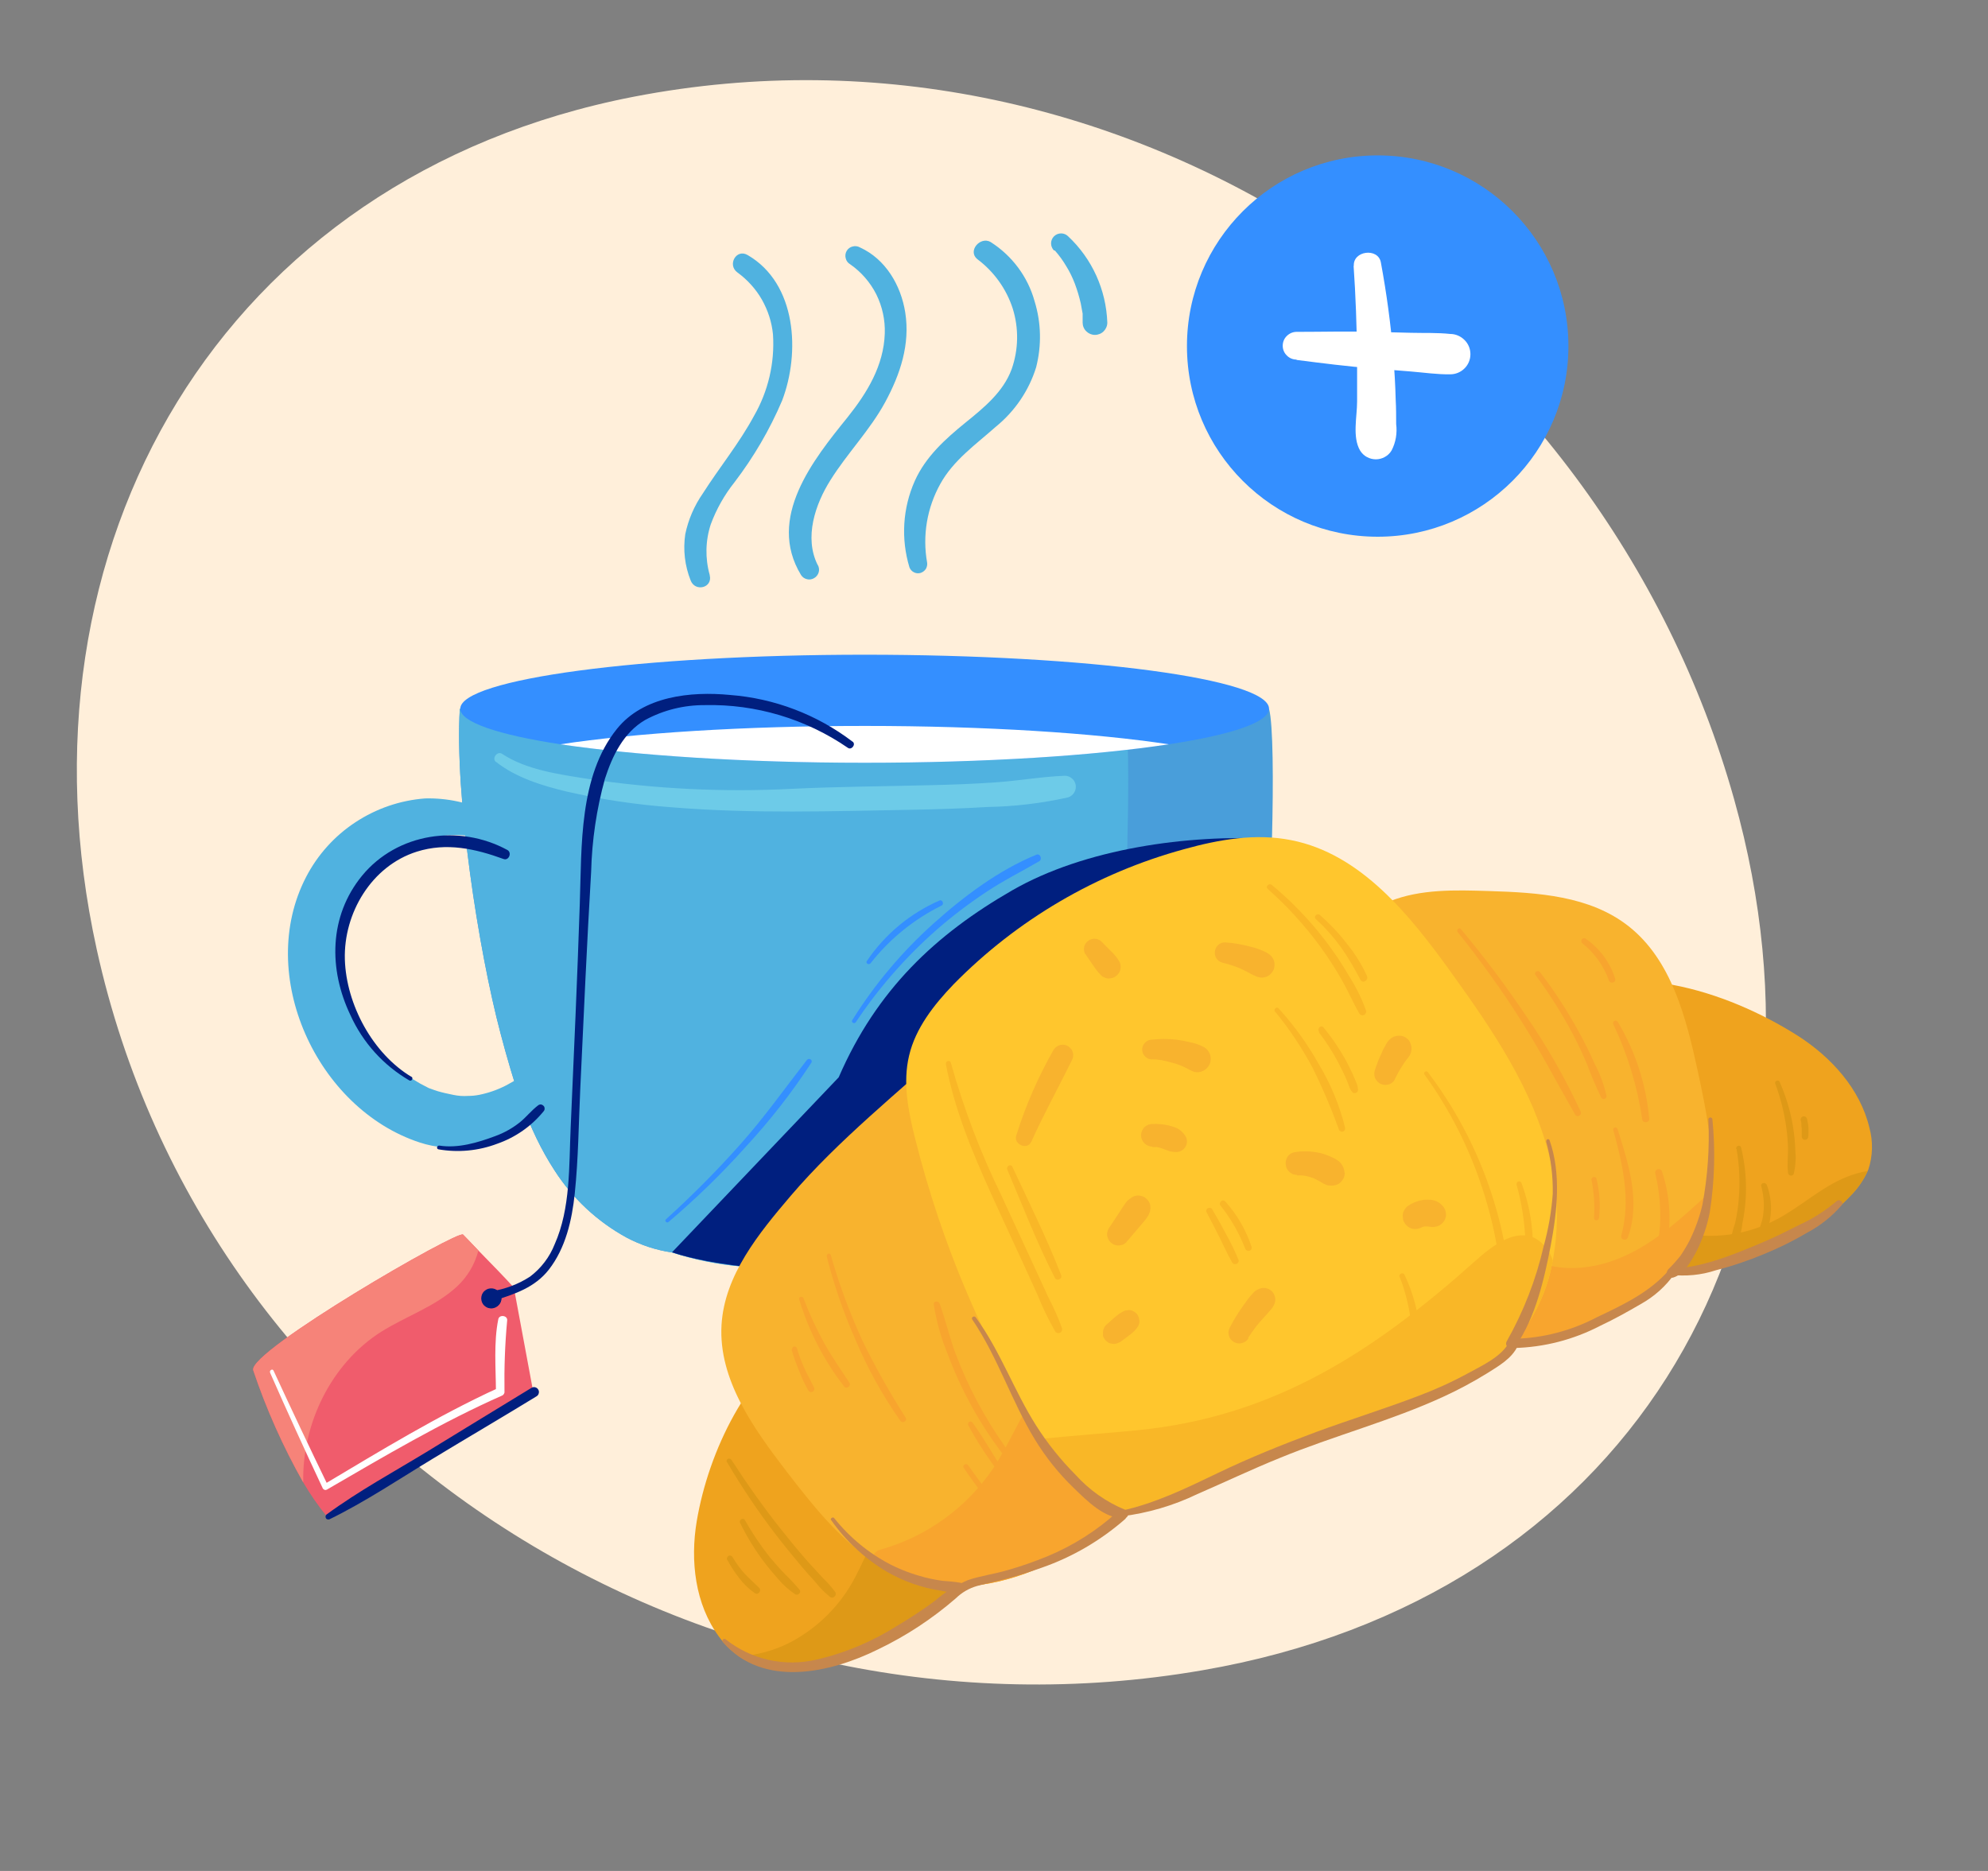 <svg width="17" height="16" viewBox="0 0 17 16" fill="none" xmlns="http://www.w3.org/2000/svg">
<rect x="0" y="0" width="17" height="16" fill="#808080" stroke="none"/>
<g clip-path="url(#clip0_10269_167476)">
<path d="M14.912 7.157C14.887 7.05 14.859 6.943 14.829 6.835C13.694 2.792 9.62 0.014 5.42 0.827C1.89 1.512 0.069 4.672 0.827 8.118C1.762 12.368 6.037 15.017 10.281 14.284C13.886 13.664 15.722 10.604 14.912 7.157Z" fill="#FFEFDA"/>
<path d="M10.877 7.174C10.877 7.259 10.873 7.344 10.868 7.428C10.854 7.814 10.828 8.155 10.799 8.258C10.799 8.258 10.613 8.539 10.312 8.913C9.741 9.626 8.754 10.68 7.846 10.799C7.345 10.87 6.837 10.881 6.334 10.83C6.134 10.812 5.937 10.772 5.747 10.711C5.611 10.691 5.48 10.648 5.359 10.584C5.108 10.447 4.896 10.249 4.742 10.009C4.512 9.657 4.389 9.248 4.281 8.84C4.091 8.125 3.887 6.8 3.932 6.062H10.852C10.887 6.189 10.89 6.684 10.877 7.174Z" fill="#499EDA"/>
<path d="M9.641 7.174C9.641 7.259 9.636 7.344 9.632 7.428C9.617 7.814 9.592 8.155 9.562 8.258C9.562 8.258 9.377 8.539 9.075 8.913C8.505 9.626 7.518 10.68 6.61 10.799C6.514 10.811 6.42 10.822 6.334 10.83C6.134 10.812 5.937 10.772 5.747 10.711C5.611 10.691 5.48 10.648 5.359 10.584C5.108 10.447 4.896 10.249 4.742 10.009C4.512 9.657 4.389 9.248 4.281 8.84C4.091 8.125 3.887 6.8 3.932 6.062H9.616C9.65 6.189 9.654 6.684 9.641 7.174Z" fill="#50B2E0"/>
<path d="M10.978 7.181L10.868 7.426L10.463 8.335C10.439 8.533 10.388 8.727 10.312 8.911C9.741 9.624 8.754 10.678 7.846 10.797C6.46 10.979 5.747 10.709 5.747 10.709L7.172 9.213C7.498 8.461 8.003 7.99 8.654 7.615C9.277 7.256 10.162 7.134 10.877 7.174L10.978 7.181Z" fill="#001F7F"/>
<path d="M8.595 13.337C8.555 13.357 8.516 13.377 8.476 13.401C8.152 13.584 7.875 13.853 7.544 14.028C7.289 14.162 7.008 14.239 6.72 14.253C6.624 14.261 6.527 14.251 6.434 14.223C6.394 14.209 6.356 14.189 6.322 14.165C6.255 14.119 6.196 14.062 6.148 13.996C5.944 13.719 5.901 13.349 5.958 13.009C6.06 12.405 6.392 11.722 6.92 11.382L8.595 13.337Z" fill="#EFA31E"/>
<path d="M15.977 10.001L15.971 10.014C15.935 10.094 15.884 10.167 15.821 10.229C15.631 10.428 15.397 10.581 15.139 10.676C14.857 10.784 14.566 10.865 14.269 10.919C14.21 10.928 14.15 10.934 14.09 10.937C13.789 10.95 13.466 10.645 13.312 10.411C13.154 10.169 13.08 9.881 13.101 9.593L13.201 8.561C13.87 8.186 14.76 8.47 15.368 8.854C15.657 9.037 15.908 9.313 15.986 9.645C16.018 9.762 16.015 9.886 15.977 10.001Z" fill="#EFA31E"/>
<path d="M8.477 13.4C8.152 13.584 7.875 13.852 7.544 14.028C7.289 14.162 7.008 14.239 6.72 14.252C6.624 14.261 6.527 14.251 6.435 14.222C6.395 14.208 6.357 14.189 6.322 14.165C6.471 14.155 6.617 14.116 6.75 14.049C6.992 13.924 7.19 13.726 7.315 13.484C7.419 13.288 7.49 13.055 7.68 12.94C7.774 12.89 7.881 12.87 7.987 12.884C8.093 12.898 8.192 12.944 8.271 13.016C8.38 13.118 8.452 13.253 8.477 13.4Z" fill="#DE9917"/>
<path d="M15.971 10.014C15.935 10.094 15.884 10.167 15.821 10.229C15.631 10.428 15.397 10.581 15.139 10.676C14.857 10.784 14.566 10.865 14.269 10.919L14.448 10.556C14.703 10.593 14.963 10.549 15.191 10.429C15.399 10.32 15.572 10.153 15.793 10.064C15.85 10.041 15.91 10.024 15.971 10.014Z" fill="#DE9917"/>
<path d="M9.961 12.634L9.954 12.64C9.649 12.91 9.34 13.182 8.977 13.365C8.613 13.548 8.176 13.633 7.785 13.506C7.67 13.468 7.561 13.414 7.461 13.347C7.172 13.156 6.943 12.865 6.728 12.586C6.443 12.214 6.143 11.798 6.17 11.331C6.195 10.905 6.487 10.549 6.762 10.226C7.171 9.747 7.685 9.339 8.149 8.915L9.802 12.306L9.937 12.584L9.961 12.634Z" fill="#F8B32E"/>
<path d="M14.613 10.296C14.599 10.379 14.575 10.459 14.544 10.537C14.395 10.904 14.059 11.163 13.692 11.308C13.326 11.452 12.924 11.498 12.529 11.539L12.448 11.061L11.883 7.708C12.147 7.602 12.444 7.611 12.732 7.62C13.148 7.633 13.595 7.659 13.928 7.922C14.295 8.212 14.419 8.705 14.518 9.159C14.599 9.534 14.68 9.932 14.613 10.296Z" fill="#F8B32E"/>
<path d="M9.954 12.64C9.649 12.91 9.34 13.182 8.977 13.365C8.613 13.548 8.176 13.633 7.785 13.506C7.67 13.468 7.561 13.414 7.461 13.347C7.459 13.325 7.465 13.304 7.477 13.286C7.49 13.269 7.508 13.257 7.529 13.252C7.922 13.142 8.263 12.896 8.492 12.559C8.626 12.357 8.716 12.129 8.852 11.928C8.87 11.888 8.896 11.853 8.93 11.825C8.964 11.797 9.004 11.778 9.046 11.768C9.089 11.758 9.133 11.759 9.176 11.769C9.218 11.78 9.257 11.8 9.29 11.829C9.497 11.944 9.673 12.107 9.802 12.306C9.859 12.392 9.904 12.486 9.937 12.584C9.943 12.603 9.949 12.619 9.954 12.64Z" fill="#F8A52E"/>
<path d="M14.613 10.296C14.598 10.379 14.575 10.459 14.543 10.537C14.395 10.904 14.059 11.163 13.692 11.308C13.326 11.452 12.924 11.498 12.529 11.539L12.448 11.061L13.146 10.79C13.399 10.891 13.691 10.842 13.935 10.721C14.179 10.601 14.382 10.415 14.583 10.231C14.594 10.252 14.604 10.274 14.613 10.296Z" fill="#F8A52E"/>
<path d="M4.582 7.294C4.498 7.126 4.353 7.027 4.187 6.949C4.016 6.865 3.826 6.823 3.635 6.828C3.423 6.844 3.218 6.914 3.039 7.032C2.861 7.149 2.716 7.31 2.618 7.499C2.183 8.335 2.708 9.483 3.591 9.771C4.136 9.949 4.627 9.535 4.963 9.156C5.049 9.059 4.933 8.875 4.814 8.966C4.66 9.085 4.497 9.191 4.326 9.283C4.254 9.32 4.177 9.347 4.097 9.363C4.066 9.369 4.035 9.372 4.003 9.372C3.96 9.375 3.918 9.372 3.876 9.363C3.831 9.354 3.785 9.344 3.741 9.331C3.721 9.324 3.701 9.318 3.681 9.31C3.638 9.294 3.727 9.334 3.655 9.299C3.573 9.259 3.496 9.21 3.424 9.153C3.292 9.044 3.181 8.912 3.096 8.764C3.009 8.618 2.953 8.456 2.93 8.288C2.935 8.325 2.93 8.273 2.93 8.264C2.93 8.244 2.929 8.223 2.926 8.201C2.926 8.16 2.926 8.12 2.926 8.078C2.931 7.997 2.947 7.918 2.974 7.841C2.979 7.824 2.986 7.806 2.993 7.788C3.008 7.749 2.969 7.835 3 7.771C3.018 7.734 3.037 7.697 3.056 7.661C3.076 7.625 3.099 7.589 3.12 7.555C3.128 7.543 3.137 7.531 3.146 7.519C3.126 7.545 3.178 7.483 3.183 7.477C3.282 7.36 3.407 7.267 3.548 7.208C3.695 7.149 3.854 7.128 4.011 7.148C4.171 7.167 4.352 7.227 4.439 7.375C4.451 7.392 4.468 7.403 4.488 7.408C4.509 7.412 4.529 7.409 4.547 7.399C4.565 7.389 4.579 7.372 4.585 7.353C4.591 7.333 4.59 7.312 4.582 7.294Z" fill="#50B2E0"/>
<path d="M11.781 4.59C12.681 4.59 13.412 3.86 13.412 2.96C13.412 2.059 12.681 1.329 11.781 1.329C10.88 1.329 10.15 2.059 10.15 2.96C10.15 3.86 10.88 4.59 11.781 4.59Z" fill="#348FFF"/>
<path d="M4.553 11.866C4.017 12.332 3.4 12.594 2.799 12.973C2.722 12.88 2.654 12.781 2.593 12.677C2.42 12.371 2.277 12.05 2.165 11.717C2.125 11.554 3.925 10.512 3.96 10.558C3.967 10.566 4.023 10.621 4.091 10.694C4.196 10.801 4.334 10.943 4.394 11.011C4.447 11.296 4.5 11.581 4.553 11.866Z" fill="#F05C6C"/>
<path d="M4.091 10.694C4.061 10.811 3.998 10.918 3.909 11.001C3.724 11.173 3.473 11.255 3.258 11.39C2.831 11.662 2.583 12.175 2.593 12.677C2.42 12.371 2.277 12.05 2.165 11.717C2.125 11.554 3.925 10.512 3.96 10.558C3.967 10.566 4.022 10.622 4.091 10.694Z" fill="#F68379"/>
<path d="M11.087 3.078C11.306 3.106 11.525 3.134 11.744 3.151L12.066 3.177C12.177 3.186 12.291 3.203 12.402 3.201C12.447 3.201 12.491 3.183 12.523 3.151C12.556 3.119 12.574 3.075 12.574 3.029C12.574 2.983 12.556 2.939 12.523 2.907C12.491 2.875 12.447 2.856 12.402 2.856C12.291 2.844 12.177 2.849 12.066 2.846L11.744 2.838C11.525 2.832 11.307 2.838 11.087 2.838C11.056 2.838 11.026 2.851 11.004 2.873C10.981 2.895 10.969 2.925 10.969 2.957C10.969 2.988 10.981 3.018 11.004 3.04C11.026 3.063 11.056 3.075 11.087 3.075V3.078Z" fill="white"/>
<path d="M11.575 2.272C11.593 2.531 11.602 2.791 11.605 3.05C11.605 3.177 11.605 3.304 11.605 3.434C11.605 3.564 11.563 3.736 11.63 3.852C11.645 3.876 11.664 3.895 11.688 3.908C11.712 3.921 11.738 3.928 11.765 3.928C11.792 3.928 11.819 3.921 11.842 3.908C11.866 3.895 11.886 3.876 11.9 3.852C11.936 3.783 11.949 3.704 11.939 3.626C11.939 3.557 11.939 3.489 11.935 3.419C11.932 3.293 11.924 3.166 11.915 3.039C11.893 2.772 11.857 2.507 11.808 2.243C11.784 2.117 11.568 2.143 11.577 2.275L11.575 2.272Z" fill="white"/>
<path d="M13.278 10.78C13.225 11.082 13.079 11.358 12.86 11.572C12.515 11.896 12.027 12.009 11.592 12.161C11.087 12.339 10.591 12.543 10.108 12.774H10.104C10.02 12.816 9.934 12.853 9.846 12.884C9.809 12.898 9.77 12.909 9.731 12.916C9.487 12.965 9.351 12.865 9.189 12.702C9.085 12.599 9.009 12.444 8.932 12.322C8.927 12.315 8.924 12.309 8.92 12.303C8.423 11.511 8.053 10.645 7.826 9.738C7.767 9.505 7.718 9.261 7.774 9.027C7.829 8.793 7.986 8.593 8.154 8.418C8.697 7.865 9.378 7.466 10.126 7.262C10.424 7.179 10.739 7.124 11.042 7.185C11.638 7.302 12.056 7.825 12.412 8.32C12.767 8.814 13.109 9.316 13.252 9.899C13.325 10.187 13.333 10.488 13.278 10.78Z" fill="#FFC62D"/>
<path d="M8.818 9.766C8.924 9.53 9.049 9.305 9.163 9.073C9.169 9.063 9.174 9.051 9.176 9.039C9.178 9.027 9.178 9.015 9.175 9.003C9.172 8.991 9.167 8.98 9.159 8.97C9.152 8.961 9.143 8.953 9.133 8.946C9.122 8.94 9.11 8.936 9.098 8.935C9.086 8.933 9.074 8.934 9.062 8.938C9.05 8.941 9.04 8.947 9.03 8.954C9.021 8.962 9.013 8.972 9.007 8.982C8.876 9.213 8.769 9.458 8.69 9.712C8.666 9.786 8.785 9.838 8.817 9.766H8.818Z" fill="#F8B32E"/>
<path d="M9.854 9.059C9.871 9.059 9.888 9.059 9.904 9.063H9.919C9.908 9.063 9.905 9.063 9.912 9.063L9.937 9.067C9.968 9.073 10 9.081 10.03 9.09C10.045 9.094 10.06 9.098 10.075 9.104L10.101 9.114L10.108 9.117C10.119 9.121 10.117 9.117 10.102 9.114C10.106 9.114 10.118 9.121 10.121 9.123C10.125 9.124 10.139 9.131 10.147 9.135C10.167 9.147 10.188 9.157 10.21 9.166C10.237 9.173 10.265 9.17 10.29 9.157C10.314 9.145 10.334 9.124 10.345 9.099C10.355 9.074 10.356 9.045 10.348 9.019C10.339 8.993 10.322 8.971 10.298 8.956C10.26 8.936 10.219 8.921 10.177 8.913C10.137 8.903 10.098 8.896 10.058 8.891C9.989 8.883 9.92 8.883 9.851 8.891C9.829 8.891 9.808 8.9 9.792 8.916C9.776 8.932 9.767 8.953 9.767 8.976C9.767 8.998 9.776 9.019 9.792 9.035C9.808 9.051 9.829 9.06 9.851 9.06L9.854 9.059Z" fill="#F8B32E"/>
<path d="M10.451 8.232C10.506 8.245 10.56 8.263 10.612 8.284L10.588 8.274C10.613 8.285 10.637 8.297 10.661 8.309L10.696 8.328C10.715 8.338 10.735 8.347 10.755 8.355L10.728 8.343C10.742 8.351 10.758 8.356 10.774 8.359C10.794 8.362 10.814 8.359 10.832 8.352C10.847 8.345 10.861 8.336 10.871 8.323C10.883 8.311 10.891 8.296 10.895 8.281C10.9 8.262 10.9 8.241 10.896 8.222C10.89 8.203 10.881 8.186 10.867 8.172C10.854 8.161 10.841 8.152 10.827 8.144C10.788 8.125 10.747 8.109 10.705 8.099C10.63 8.078 10.552 8.064 10.474 8.059C10.453 8.059 10.433 8.067 10.417 8.081C10.402 8.095 10.391 8.115 10.389 8.136C10.386 8.157 10.39 8.178 10.402 8.196C10.413 8.213 10.431 8.226 10.451 8.232H10.451Z" fill="#F8B32E"/>
<path d="M9.632 10.622L9.726 10.512L9.772 10.458C9.785 10.443 9.797 10.428 9.809 10.411C9.82 10.395 9.829 10.376 9.835 10.357L9.838 10.329L9.835 10.3C9.829 10.281 9.817 10.263 9.802 10.25C9.786 10.236 9.767 10.228 9.747 10.225C9.724 10.221 9.701 10.226 9.681 10.238L9.667 10.248C9.658 10.254 9.65 10.261 9.641 10.268C9.634 10.276 9.627 10.285 9.621 10.294L9.601 10.323L9.56 10.386L9.48 10.507C9.474 10.518 9.47 10.53 9.468 10.543C9.466 10.555 9.467 10.568 9.471 10.581C9.477 10.601 9.489 10.618 9.505 10.631C9.523 10.645 9.546 10.653 9.57 10.651C9.593 10.65 9.615 10.64 9.632 10.624V10.622Z" fill="#F8B32E"/>
<path d="M11.092 10.052C11.116 10.051 11.139 10.052 11.163 10.055L11.136 10.051C11.177 10.057 11.216 10.068 11.254 10.084L11.227 10.073C11.249 10.083 11.27 10.094 11.291 10.106C11.307 10.117 11.325 10.126 11.344 10.134C11.37 10.141 11.397 10.141 11.423 10.134C11.445 10.128 11.464 10.115 11.476 10.097C11.491 10.079 11.499 10.057 11.499 10.034C11.497 10.015 11.493 9.998 11.486 9.981C11.477 9.96 11.463 9.942 11.445 9.928C11.429 9.916 11.412 9.906 11.395 9.899C11.36 9.882 11.325 9.869 11.288 9.86C11.215 9.844 11.139 9.841 11.066 9.854C11.053 9.857 11.041 9.862 11.031 9.87C11.021 9.878 11.012 9.887 11.006 9.899C10.996 9.918 10.992 9.94 10.995 9.962C10.998 9.986 11.009 10.008 11.027 10.023C11.045 10.039 11.068 10.048 11.092 10.048V10.052Z" fill="#F8B32E"/>
<path d="M11.928 9.228C11.959 9.164 11.996 9.103 12.039 9.046L12.022 9.069C12.034 9.056 12.044 9.042 12.054 9.027C12.064 9.009 12.07 8.989 12.07 8.968C12.07 8.947 12.065 8.927 12.055 8.908C12.046 8.893 12.033 8.88 12.018 8.871C12.002 8.862 11.984 8.857 11.965 8.857C11.955 8.857 11.944 8.858 11.934 8.861C11.924 8.863 11.914 8.867 11.905 8.873C11.886 8.885 11.87 8.901 11.859 8.92C11.853 8.929 11.848 8.939 11.843 8.948C11.831 8.968 11.821 8.989 11.812 9.012C11.789 9.059 11.771 9.108 11.755 9.158C11.751 9.174 11.751 9.191 11.755 9.207C11.759 9.224 11.768 9.238 11.78 9.25C11.792 9.262 11.806 9.271 11.823 9.275C11.839 9.279 11.856 9.279 11.872 9.275C11.884 9.272 11.895 9.266 11.905 9.259C11.914 9.251 11.922 9.242 11.928 9.231V9.228Z" fill="#F8B32E"/>
<path d="M9.854 9.809C9.868 9.809 9.881 9.809 9.894 9.809L9.868 9.805C9.904 9.81 9.939 9.82 9.973 9.835L9.948 9.824C9.966 9.832 9.985 9.84 10.004 9.846C10.023 9.85 10.041 9.852 10.06 9.852C10.076 9.852 10.092 9.847 10.105 9.839C10.119 9.831 10.13 9.82 10.138 9.806C10.146 9.793 10.15 9.777 10.15 9.761C10.15 9.746 10.146 9.73 10.138 9.717C10.121 9.688 10.096 9.665 10.067 9.649C10.043 9.638 10.017 9.63 9.991 9.624C9.946 9.614 9.9 9.61 9.854 9.612C9.829 9.612 9.804 9.622 9.786 9.64C9.777 9.649 9.77 9.66 9.765 9.672C9.76 9.684 9.757 9.696 9.757 9.709C9.758 9.735 9.768 9.759 9.786 9.777C9.804 9.795 9.829 9.805 9.854 9.806V9.809Z" fill="#F8B32E"/>
<path d="M10.673 11.441C10.696 11.405 10.721 11.371 10.746 11.338L10.731 11.357C10.765 11.313 10.803 11.272 10.841 11.23C10.879 11.189 10.919 11.145 10.901 11.085C10.895 11.064 10.883 11.046 10.865 11.033C10.848 11.021 10.827 11.014 10.806 11.014C10.789 11.015 10.772 11.019 10.757 11.027C10.741 11.034 10.727 11.044 10.716 11.057C10.693 11.082 10.671 11.109 10.652 11.137C10.635 11.159 10.62 11.182 10.604 11.205C10.572 11.252 10.544 11.3 10.518 11.35C10.512 11.36 10.508 11.372 10.506 11.384C10.504 11.396 10.505 11.408 10.508 11.42C10.511 11.432 10.516 11.443 10.523 11.452C10.531 11.462 10.54 11.47 10.55 11.476C10.572 11.489 10.597 11.492 10.62 11.486C10.644 11.48 10.665 11.464 10.677 11.444L10.673 11.441Z" fill="#F8B32E"/>
<path d="M9.578 11.478L9.642 11.43C9.659 11.418 9.675 11.405 9.691 11.391L9.705 11.377C9.715 11.367 9.724 11.355 9.732 11.343L9.741 11.321C9.745 11.309 9.745 11.296 9.741 11.284C9.741 11.275 9.739 11.267 9.735 11.26C9.731 11.248 9.725 11.238 9.715 11.23C9.703 11.219 9.689 11.211 9.674 11.206C9.662 11.203 9.649 11.203 9.637 11.206C9.624 11.206 9.612 11.21 9.602 11.217C9.59 11.223 9.579 11.23 9.568 11.237C9.551 11.25 9.535 11.263 9.519 11.277L9.459 11.331C9.45 11.339 9.443 11.35 9.439 11.361C9.434 11.372 9.431 11.385 9.432 11.398V11.423C9.435 11.435 9.441 11.446 9.449 11.456C9.453 11.463 9.459 11.468 9.466 11.472C9.475 11.481 9.486 11.487 9.498 11.489L9.523 11.493C9.54 11.493 9.557 11.488 9.571 11.48L9.578 11.478Z" fill="#F8B32E"/>
<path d="M9.283 8.161L9.339 8.243L9.366 8.282C9.38 8.302 9.396 8.321 9.413 8.338C9.422 8.348 9.433 8.355 9.445 8.359C9.457 8.366 9.47 8.368 9.484 8.368L9.51 8.364C9.522 8.361 9.534 8.355 9.544 8.347C9.561 8.334 9.574 8.315 9.58 8.295C9.583 8.282 9.584 8.268 9.582 8.255C9.581 8.242 9.576 8.229 9.569 8.218C9.557 8.197 9.542 8.178 9.526 8.16L9.491 8.125L9.421 8.054C9.413 8.046 9.403 8.039 9.392 8.035C9.381 8.03 9.369 8.028 9.358 8.028C9.338 8.028 9.319 8.035 9.304 8.047C9.288 8.059 9.277 8.075 9.272 8.093C9.266 8.116 9.269 8.14 9.281 8.161H9.283Z" fill="#F8B32E"/>
<path d="M12.16 10.495L12.178 10.486L12.152 10.498C12.166 10.492 12.181 10.487 12.197 10.485L12.166 10.489C12.182 10.488 12.197 10.488 12.213 10.489L12.182 10.485L12.232 10.492L12.201 10.488H12.209L12.242 10.493C12.247 10.493 12.253 10.493 12.259 10.493L12.287 10.488C12.305 10.483 12.321 10.474 12.334 10.46C12.348 10.447 12.357 10.431 12.362 10.412C12.367 10.394 12.366 10.375 12.361 10.357C12.356 10.339 12.347 10.322 12.333 10.309C12.319 10.294 12.303 10.282 12.284 10.273C12.265 10.265 12.244 10.26 12.224 10.26C12.2 10.258 12.176 10.26 12.153 10.265C12.139 10.267 12.126 10.271 12.113 10.276C12.09 10.283 12.069 10.294 12.049 10.307C12.037 10.314 12.026 10.323 12.018 10.335C12.009 10.346 12.002 10.359 11.998 10.373C11.995 10.387 11.994 10.402 11.997 10.416C11.997 10.43 12.002 10.444 12.01 10.457C12.024 10.481 12.047 10.499 12.073 10.507C12.102 10.514 12.132 10.51 12.158 10.496L12.16 10.495Z" fill="#F8B32E"/>
<path d="M10.852 6.061C10.852 6.177 10.528 6.284 9.994 6.365C9.36 6.462 8.43 6.523 7.392 6.523C6.354 6.523 5.427 6.459 4.793 6.365C4.259 6.284 3.936 6.175 3.936 6.061C3.936 5.808 5.484 5.599 7.395 5.599C9.306 5.599 10.852 5.806 10.852 6.061Z" fill="#348FFF"/>
<path d="M9.994 6.365C9.36 6.462 8.43 6.523 7.392 6.523C6.354 6.523 5.426 6.459 4.792 6.365C5.426 6.269 6.357 6.208 7.395 6.208C8.433 6.208 9.36 6.269 9.994 6.365Z" fill="white"/>
<path d="M4.208 11.182C4.252 11.182 4.288 11.147 4.288 11.103C4.288 11.059 4.252 11.024 4.208 11.024C4.164 11.024 4.129 11.059 4.129 11.103C4.129 11.147 4.164 11.182 4.208 11.182Z" fill="#001F7F"/>
<path d="M4.208 11.189C4.196 11.19 4.185 11.188 4.173 11.185C4.162 11.181 4.152 11.175 4.143 11.167C4.134 11.159 4.127 11.149 4.122 11.138C4.118 11.127 4.115 11.115 4.115 11.104C4.115 11.092 4.118 11.08 4.122 11.069C4.127 11.058 4.134 11.048 4.143 11.04C4.152 11.032 4.162 11.026 4.173 11.022C4.185 11.019 4.196 11.017 4.208 11.018C4.23 11.02 4.25 11.03 4.264 11.046C4.279 11.061 4.287 11.082 4.287 11.104C4.287 11.125 4.279 11.146 4.264 11.161C4.25 11.177 4.23 11.187 4.208 11.189ZM4.208 11.031C4.194 11.031 4.18 11.035 4.167 11.043C4.155 11.051 4.146 11.062 4.14 11.076C4.135 11.089 4.133 11.104 4.136 11.118C4.139 11.132 4.146 11.145 4.156 11.155C4.166 11.166 4.179 11.173 4.194 11.175C4.208 11.178 4.222 11.177 4.236 11.171C4.249 11.165 4.261 11.156 4.269 11.144C4.277 11.132 4.281 11.118 4.281 11.103C4.28 11.085 4.272 11.067 4.258 11.054C4.245 11.041 4.227 11.034 4.208 11.034V11.031Z" fill="#001F7F"/>
<path d="M6.069 4.917C6.029 4.775 6.032 4.624 6.078 4.484C6.126 4.354 6.195 4.232 6.281 4.124C6.445 3.909 6.582 3.675 6.688 3.426C6.844 3.018 6.814 2.425 6.393 2.181C6.296 2.124 6.217 2.266 6.306 2.33C6.391 2.392 6.463 2.471 6.515 2.562C6.567 2.654 6.6 2.755 6.61 2.86C6.626 3.104 6.569 3.346 6.447 3.558C6.32 3.793 6.152 3.997 6.01 4.22C5.937 4.325 5.886 4.443 5.86 4.568C5.84 4.702 5.856 4.839 5.906 4.964C5.944 5.064 6.096 5.028 6.069 4.919L6.069 4.917Z" fill="#50B2E0"/>
<path d="M6.992 4.831C6.875 4.597 6.971 4.312 7.102 4.105C7.246 3.875 7.439 3.679 7.569 3.44C7.699 3.2 7.784 2.944 7.741 2.672C7.704 2.439 7.573 2.216 7.354 2.116C7.335 2.105 7.312 2.102 7.291 2.108C7.269 2.113 7.251 2.127 7.24 2.146C7.229 2.165 7.226 2.188 7.232 2.209C7.237 2.231 7.251 2.249 7.27 2.26C7.365 2.326 7.442 2.415 7.494 2.518C7.545 2.622 7.57 2.736 7.566 2.852C7.557 3.127 7.415 3.359 7.249 3.567C6.953 3.933 6.555 4.429 6.849 4.916C6.86 4.934 6.878 4.948 6.9 4.953C6.921 4.959 6.943 4.955 6.962 4.944C6.981 4.933 6.995 4.915 7.001 4.894C7.007 4.873 7.004 4.85 6.993 4.831H6.992Z" fill="#50B2E0"/>
<path d="M7.928 4.811C7.887 4.58 7.927 4.343 8.041 4.138C8.153 3.935 8.346 3.8 8.516 3.649C8.678 3.517 8.798 3.341 8.86 3.142C8.908 2.956 8.904 2.76 8.847 2.576C8.789 2.366 8.654 2.186 8.47 2.069C8.382 2.02 8.272 2.146 8.357 2.216C8.499 2.322 8.605 2.469 8.66 2.638C8.713 2.807 8.71 2.989 8.651 3.157C8.579 3.353 8.412 3.488 8.255 3.615C8.083 3.755 7.916 3.905 7.823 4.112C7.719 4.345 7.703 4.607 7.777 4.852C7.784 4.87 7.797 4.885 7.815 4.894C7.832 4.903 7.852 4.905 7.871 4.9C7.89 4.894 7.906 4.882 7.917 4.866C7.927 4.849 7.931 4.829 7.928 4.81V4.811Z" fill="#50B2E0"/>
<path d="M9.02 2.142C9.057 2.183 9.089 2.228 9.117 2.275C9.147 2.323 9.171 2.373 9.191 2.425C9.212 2.481 9.229 2.538 9.242 2.595C9.247 2.624 9.253 2.653 9.258 2.682C9.258 2.701 9.258 2.668 9.258 2.687C9.258 2.694 9.258 2.702 9.258 2.709C9.258 2.716 9.258 2.742 9.258 2.759C9.258 2.787 9.269 2.814 9.289 2.833C9.309 2.853 9.335 2.864 9.363 2.864C9.391 2.864 9.418 2.853 9.438 2.833C9.457 2.814 9.469 2.787 9.469 2.759C9.459 2.478 9.339 2.213 9.134 2.021C9.118 2.005 9.097 1.996 9.074 1.996C9.051 1.996 9.029 2.005 9.013 2.021C8.997 2.037 8.988 2.059 8.988 2.081C8.988 2.104 8.997 2.126 9.013 2.142H9.02Z" fill="#50B2E0"/>
<path d="M2.31 11.74C2.456 12.072 2.607 12.402 2.761 12.73C2.765 12.735 2.77 12.739 2.776 12.741C2.783 12.743 2.79 12.742 2.795 12.739C3.284 12.455 3.779 12.162 4.297 11.933C4.302 11.93 4.307 11.925 4.31 11.919C4.313 11.914 4.315 11.908 4.314 11.901C4.311 11.698 4.318 11.495 4.337 11.292C4.342 11.249 4.269 11.239 4.261 11.282C4.221 11.48 4.24 11.7 4.241 11.901L4.26 11.87C3.745 12.106 3.256 12.405 2.771 12.694L2.804 12.703C2.646 12.377 2.491 12.05 2.339 11.721C2.329 11.701 2.301 11.721 2.31 11.738V11.74Z" fill="white"/>
<path d="M3.52 9.21C3.188 9.012 2.961 8.591 2.949 8.206C2.937 7.81 3.177 7.405 3.565 7.283C3.819 7.203 4.064 7.258 4.306 7.346C4.351 7.363 4.38 7.292 4.339 7.269C3.927 7.045 3.397 7.123 3.096 7.489C2.812 7.836 2.809 8.29 2.997 8.682C3.103 8.916 3.279 9.111 3.501 9.24C3.505 9.242 3.51 9.242 3.514 9.241C3.518 9.239 3.522 9.236 3.524 9.232C3.526 9.228 3.527 9.224 3.526 9.219C3.526 9.215 3.523 9.211 3.52 9.208V9.21Z" fill="#001F7F"/>
<path d="M3.75 9.829C3.918 9.858 4.091 9.842 4.252 9.781C4.407 9.727 4.545 9.631 4.649 9.503C4.655 9.496 4.658 9.488 4.657 9.479C4.657 9.47 4.654 9.462 4.647 9.456C4.641 9.45 4.633 9.446 4.624 9.445C4.616 9.445 4.607 9.448 4.6 9.454C4.546 9.495 4.503 9.55 4.45 9.594C4.386 9.646 4.312 9.688 4.234 9.716C4.087 9.771 3.917 9.822 3.758 9.797C3.737 9.794 3.728 9.824 3.75 9.829Z" fill="#001F7F"/>
<path d="M13.278 10.78C13.225 11.082 13.079 11.358 12.86 11.572C12.515 11.896 12.027 12.009 11.592 12.161C11.087 12.339 10.591 12.543 10.108 12.774H10.104C10.021 12.816 9.934 12.853 9.846 12.884C9.809 12.898 9.77 12.908 9.731 12.916C9.487 12.965 9.351 12.865 9.189 12.702C9.085 12.599 9.009 12.444 8.932 12.322C8.928 12.315 8.924 12.309 8.92 12.303C9.219 12.274 9.549 12.249 9.728 12.231C10.898 12.115 11.75 11.558 12.618 10.781C12.761 10.654 12.949 10.507 13.123 10.587C13.16 10.607 13.193 10.635 13.22 10.668C13.246 10.701 13.266 10.739 13.278 10.78Z" fill="#F9B727"/>
<path d="M6.181 14.042C6.524 14.44 7.101 14.307 7.509 14.105C7.749 13.99 7.972 13.843 8.173 13.669C8.224 13.619 8.286 13.583 8.355 13.563C8.418 13.546 8.482 13.533 8.545 13.517C8.669 13.487 8.79 13.449 8.91 13.406C9.171 13.315 9.412 13.174 9.62 12.992C9.662 12.954 9.6 12.893 9.557 12.928C9.38 13.089 9.178 13.217 8.957 13.309C8.845 13.355 8.731 13.395 8.614 13.428C8.503 13.461 8.385 13.476 8.276 13.513C8.174 13.557 8.079 13.616 7.996 13.689C7.894 13.764 7.788 13.835 7.679 13.899C7.464 14.036 7.229 14.136 6.981 14.193C6.847 14.224 6.708 14.225 6.573 14.195C6.439 14.165 6.313 14.105 6.205 14.019C6.202 14.017 6.198 14.015 6.194 14.015C6.189 14.016 6.185 14.017 6.182 14.02C6.179 14.023 6.177 14.027 6.177 14.032C6.177 14.036 6.178 14.04 6.181 14.043V14.042Z" fill="#C7874C"/>
<path d="M9.588 12.968C9.814 12.94 10.034 12.876 10.239 12.777C10.474 12.675 10.705 12.565 10.942 12.469C11.406 12.278 11.893 12.152 12.348 11.942C12.474 11.884 12.595 11.819 12.712 11.747C12.813 11.683 12.928 11.62 12.98 11.508L12.945 11.528C13.203 11.522 13.455 11.457 13.684 11.338C13.803 11.282 13.918 11.218 14.031 11.152C14.146 11.088 14.244 11 14.319 10.894C14.338 10.867 14.295 10.834 14.274 10.859C14.111 11.049 13.881 11.158 13.657 11.264C13.437 11.38 13.193 11.444 12.945 11.449C12.938 11.449 12.931 11.451 12.924 11.454C12.918 11.458 12.913 11.463 12.909 11.47C12.846 11.603 12.665 11.682 12.542 11.75C12.407 11.823 12.267 11.886 12.123 11.94C11.837 12.049 11.543 12.14 11.255 12.246C10.967 12.353 10.684 12.467 10.412 12.598C10.139 12.729 9.876 12.858 9.582 12.921C9.555 12.926 9.561 12.971 9.588 12.968V12.968Z" fill="#C7874C"/>
<path d="M14.281 10.901C14.413 10.917 14.547 10.905 14.673 10.863C14.814 10.827 14.952 10.78 15.086 10.724C15.213 10.672 15.335 10.612 15.453 10.542C15.566 10.482 15.667 10.402 15.75 10.305C15.769 10.279 15.728 10.251 15.707 10.271C15.609 10.354 15.501 10.423 15.384 10.476C15.27 10.534 15.155 10.591 15.036 10.64C14.804 10.737 14.541 10.844 14.287 10.849C14.259 10.849 14.25 10.895 14.28 10.901H14.281Z" fill="#C7874C"/>
<path d="M7.107 12.999C7.234 13.18 7.397 13.331 7.587 13.443C7.729 13.524 7.884 13.579 8.045 13.603C8.101 13.617 8.159 13.62 8.216 13.614C8.256 13.607 8.252 13.546 8.216 13.536C8.165 13.527 8.114 13.522 8.062 13.519C8.01 13.512 7.958 13.502 7.907 13.489C7.807 13.463 7.709 13.427 7.616 13.38C7.429 13.283 7.264 13.147 7.133 12.982C7.121 12.968 7.096 12.987 7.107 13.002V12.999Z" fill="#C7874C"/>
<path d="M8.314 11.284C8.532 11.605 8.649 11.981 8.849 12.309C8.942 12.462 9.054 12.602 9.183 12.726C9.292 12.831 9.446 12.99 9.611 12.983C9.619 12.983 9.628 12.98 9.635 12.975C9.642 12.969 9.646 12.961 9.648 12.952C9.649 12.943 9.647 12.934 9.642 12.926C9.637 12.919 9.629 12.914 9.621 12.911C9.46 12.845 9.316 12.743 9.199 12.614C9.072 12.486 8.958 12.345 8.861 12.192C8.671 11.893 8.554 11.553 8.344 11.266C8.332 11.248 8.301 11.266 8.314 11.284Z" fill="#C7874C"/>
<path d="M13.221 9.76C13.262 9.906 13.281 10.058 13.278 10.21C13.267 10.363 13.24 10.515 13.199 10.663C13.134 10.945 13.028 11.216 12.886 11.468C12.856 11.516 12.93 11.558 12.961 11.512C13.131 11.265 13.205 10.941 13.261 10.65C13.316 10.358 13.351 10.036 13.251 9.752C13.251 9.75 13.25 9.749 13.248 9.747C13.247 9.746 13.246 9.745 13.244 9.744C13.243 9.743 13.241 9.742 13.239 9.742C13.237 9.742 13.235 9.742 13.234 9.742C13.232 9.743 13.23 9.744 13.229 9.745C13.227 9.746 13.226 9.747 13.225 9.749C13.224 9.751 13.224 9.752 13.223 9.754C13.223 9.756 13.223 9.758 13.224 9.76L13.221 9.76Z" fill="#C7874C"/>
<path d="M14.609 9.57C14.62 9.815 14.603 10.061 14.558 10.302C14.534 10.407 14.497 10.508 14.45 10.605C14.426 10.651 14.4 10.695 14.371 10.738C14.338 10.779 14.303 10.819 14.265 10.856C14.259 10.863 14.255 10.871 14.254 10.88C14.253 10.889 14.255 10.898 14.26 10.906C14.264 10.914 14.271 10.92 14.279 10.924C14.288 10.927 14.297 10.928 14.306 10.926C14.4 10.9 14.464 10.782 14.507 10.702C14.56 10.596 14.599 10.482 14.621 10.366C14.662 10.103 14.67 9.835 14.643 9.57C14.642 9.566 14.64 9.563 14.637 9.56C14.633 9.558 14.63 9.556 14.626 9.556C14.622 9.556 14.618 9.558 14.615 9.56C14.612 9.563 14.61 9.566 14.609 9.57Z" fill="#C7874C"/>
<path d="M4.241 6.515C4.412 6.65 4.636 6.719 4.845 6.769C5.141 6.837 5.443 6.882 5.747 6.904C6.429 6.96 7.115 6.937 7.798 6.925C8.016 6.921 8.233 6.914 8.45 6.901C8.68 6.897 8.909 6.869 9.134 6.819C9.155 6.812 9.173 6.798 9.185 6.779C9.197 6.761 9.202 6.738 9.199 6.716C9.196 6.694 9.186 6.674 9.169 6.659C9.153 6.644 9.131 6.635 9.109 6.634C8.913 6.641 8.717 6.676 8.521 6.69C8.325 6.704 8.134 6.711 7.941 6.715C7.55 6.725 7.159 6.727 6.769 6.746C6.185 6.776 5.599 6.747 5.021 6.66C4.781 6.622 4.501 6.584 4.294 6.447C4.254 6.419 4.202 6.485 4.241 6.516V6.515Z" fill="#6DCBE8"/>
<path d="M7.291 6.343C6.987 6.111 6.622 5.972 6.241 5.943C5.907 5.911 5.5 5.953 5.275 6.234C4.95 6.638 4.975 7.238 4.958 7.727C4.937 8.365 4.908 9.004 4.88 9.642C4.865 9.972 4.88 10.333 4.743 10.641C4.7 10.75 4.627 10.846 4.533 10.917C4.433 10.982 4.32 11.025 4.201 11.043C4.149 11.053 4.171 11.14 4.223 11.123C4.401 11.067 4.573 11.011 4.693 10.858C4.837 10.673 4.891 10.435 4.915 10.206C4.946 9.91 4.948 9.609 4.962 9.312C4.976 9.001 4.991 8.689 5.006 8.378C5.021 8.067 5.037 7.759 5.055 7.455C5.062 7.186 5.101 6.919 5.173 6.66C5.237 6.462 5.332 6.265 5.517 6.157C5.674 6.072 5.849 6.029 6.028 6.03C6.463 6.02 6.891 6.148 7.25 6.395C7.281 6.418 7.322 6.366 7.291 6.342V6.343Z" fill="#001F7F"/>
<path d="M5.717 10.45C5.953 10.25 6.175 10.034 6.381 9.803C6.586 9.581 6.773 9.342 6.938 9.088C6.953 9.063 6.916 9.043 6.899 9.066C6.709 9.31 6.535 9.557 6.329 9.788C6.129 10.013 5.917 10.226 5.695 10.427C5.679 10.441 5.702 10.463 5.717 10.45H5.717Z" fill="#348FFF"/>
<path d="M7.318 8.742C7.514 8.448 7.747 8.182 8.012 7.949C8.144 7.834 8.282 7.729 8.428 7.632C8.575 7.533 8.733 7.455 8.887 7.365C8.915 7.349 8.896 7.296 8.863 7.309C8.54 7.441 8.238 7.668 7.98 7.9C7.712 8.141 7.479 8.418 7.288 8.724C7.276 8.743 7.306 8.76 7.318 8.742V8.742Z" fill="#348FFF"/>
<path d="M7.445 8.237C7.608 8.029 7.816 7.861 8.052 7.744C8.076 7.732 8.059 7.69 8.034 7.701C7.782 7.811 7.567 7.99 7.413 8.218C7.398 8.238 7.431 8.256 7.445 8.237Z" fill="#348FFF"/>
<path d="M8.879 12.723C8.675 12.501 8.5 12.254 8.358 11.988C8.287 11.855 8.225 11.717 8.171 11.575C8.119 11.435 8.086 11.289 8.035 11.148C8.026 11.123 7.981 11.124 7.985 11.155C8.008 11.305 8.05 11.452 8.109 11.592C8.162 11.735 8.226 11.874 8.299 12.008C8.447 12.281 8.633 12.531 8.851 12.752C8.855 12.755 8.86 12.756 8.865 12.756C8.87 12.755 8.874 12.753 8.878 12.75C8.881 12.746 8.884 12.742 8.884 12.737C8.884 12.732 8.883 12.727 8.88 12.723H8.879Z" fill="#F8A52E"/>
<path d="M8.721 12.777C8.65 12.678 8.582 12.577 8.515 12.474C8.452 12.371 8.388 12.266 8.316 12.165C8.313 12.161 8.308 12.158 8.303 12.157C8.298 12.156 8.293 12.157 8.288 12.16C8.284 12.162 8.281 12.167 8.279 12.171C8.277 12.176 8.277 12.182 8.279 12.187C8.338 12.296 8.404 12.402 8.477 12.504C8.547 12.604 8.62 12.702 8.695 12.798C8.707 12.813 8.732 12.793 8.721 12.778V12.777Z" fill="#F8A52E"/>
<path d="M8.672 13.028C8.531 12.87 8.4 12.704 8.279 12.53C8.262 12.508 8.226 12.53 8.241 12.552C8.36 12.732 8.496 12.899 8.649 13.051C8.664 13.066 8.686 13.043 8.672 13.028Z" fill="#F8A52E"/>
<path d="M7.068 10.738C7.13 10.986 7.214 11.229 7.318 11.463C7.42 11.705 7.548 11.935 7.699 12.15C7.718 12.178 7.762 12.15 7.745 12.124C7.608 11.91 7.484 11.689 7.373 11.461C7.265 11.224 7.174 10.979 7.103 10.729C7.101 10.726 7.099 10.723 7.095 10.722C7.092 10.72 7.088 10.72 7.084 10.721C7.08 10.722 7.077 10.724 7.075 10.727C7.073 10.73 7.072 10.734 7.072 10.738H7.068Z" fill="#F8A52E"/>
<path d="M6.834 11.112C6.916 11.382 7.046 11.635 7.219 11.858C7.239 11.883 7.282 11.851 7.263 11.824C7.188 11.71 7.111 11.6 7.045 11.48C6.978 11.358 6.92 11.232 6.871 11.103C6.863 11.08 6.826 11.089 6.834 11.113V11.112Z" fill="#F8A52E"/>
<path d="M6.769 11.541C6.786 11.602 6.808 11.662 6.832 11.72C6.854 11.779 6.881 11.836 6.912 11.891C6.916 11.898 6.922 11.902 6.929 11.904C6.936 11.906 6.944 11.905 6.95 11.901C6.957 11.897 6.961 11.891 6.963 11.884C6.965 11.877 6.964 11.869 6.96 11.863C6.933 11.808 6.903 11.755 6.878 11.7C6.854 11.645 6.831 11.588 6.815 11.53C6.813 11.525 6.81 11.52 6.805 11.518C6.8 11.515 6.795 11.514 6.789 11.515C6.784 11.517 6.779 11.52 6.776 11.525C6.774 11.53 6.773 11.536 6.774 11.541H6.769Z" fill="#F8A52E"/>
<path d="M12.465 7.971C12.662 8.216 12.845 8.471 13.012 8.736C13.177 8.995 13.317 9.266 13.469 9.531C13.487 9.563 13.532 9.535 13.516 9.504C13.383 9.217 13.226 8.943 13.047 8.683C12.875 8.427 12.69 8.181 12.492 7.945C12.477 7.926 12.451 7.953 12.465 7.971Z" fill="#F8A52E"/>
<path d="M13.132 8.34C13.25 8.499 13.356 8.667 13.449 8.842C13.495 8.93 13.537 9.019 13.575 9.111C13.609 9.203 13.648 9.294 13.691 9.383C13.693 9.389 13.698 9.394 13.704 9.396C13.71 9.399 13.717 9.399 13.723 9.396C13.729 9.394 13.734 9.389 13.737 9.383C13.739 9.377 13.739 9.37 13.736 9.364C13.714 9.271 13.681 9.181 13.636 9.096C13.595 9.003 13.549 8.911 13.5 8.822C13.403 8.645 13.293 8.475 13.17 8.315C13.152 8.291 13.113 8.315 13.13 8.338L13.132 8.34Z" fill="#F8A52E"/>
<path d="M13.796 8.76C13.919 9.018 14.002 9.293 14.044 9.576C14.05 9.609 14.108 9.601 14.103 9.568C14.077 9.275 13.985 8.992 13.835 8.74C13.832 8.735 13.827 8.731 13.821 8.729C13.815 8.728 13.809 8.728 13.804 8.731C13.799 8.734 13.795 8.739 13.794 8.745C13.792 8.751 13.793 8.757 13.796 8.762V8.76Z" fill="#F8A52E"/>
<path d="M13.796 9.665C13.876 9.957 13.948 10.266 13.864 10.565C13.854 10.602 13.909 10.616 13.921 10.581C14.031 10.275 13.926 9.95 13.832 9.655C13.831 9.65 13.828 9.646 13.823 9.644C13.819 9.641 13.814 9.64 13.809 9.642C13.804 9.643 13.8 9.646 13.797 9.651C13.795 9.655 13.794 9.66 13.796 9.665Z" fill="#F8A52E"/>
<path d="M13.61 10.093C13.631 10.199 13.638 10.307 13.631 10.415C13.631 10.443 13.67 10.442 13.674 10.415C13.686 10.303 13.679 10.19 13.652 10.081C13.646 10.053 13.603 10.065 13.61 10.093Z" fill="#F8A52E"/>
<path d="M14.155 10.036C14.189 10.179 14.203 10.327 14.196 10.474C14.184 10.621 14.154 10.765 14.107 10.905C14.097 10.94 14.151 10.964 14.168 10.93C14.295 10.643 14.311 10.319 14.213 10.02C14.211 10.013 14.206 10.006 14.199 10.002C14.192 9.998 14.184 9.997 14.176 9.999C14.168 10.001 14.162 10.006 14.158 10.013C14.154 10.02 14.153 10.028 14.155 10.036Z" fill="#F8A52E"/>
<path d="M13.531 8.067C13.635 8.149 13.713 8.259 13.758 8.384C13.77 8.418 13.821 8.404 13.812 8.369C13.768 8.23 13.679 8.11 13.558 8.026C13.553 8.023 13.546 8.023 13.54 8.024C13.534 8.026 13.528 8.03 13.525 8.035C13.522 8.041 13.521 8.048 13.523 8.054C13.524 8.06 13.528 8.065 13.534 8.069L13.531 8.067Z" fill="#F8A52E"/>
<path d="M12.179 9.186C12.396 9.486 12.564 9.817 12.678 10.169C12.733 10.338 12.776 10.509 12.805 10.684C12.821 10.78 12.833 10.874 12.841 10.971C12.848 11.068 12.841 11.151 12.857 11.239C12.863 11.28 12.921 11.264 12.925 11.229C12.945 11.053 12.905 10.853 12.874 10.68C12.841 10.497 12.793 10.317 12.732 10.141C12.61 9.792 12.434 9.464 12.21 9.169C12.198 9.152 12.169 9.169 12.181 9.186H12.179Z" fill="#F9B727"/>
<path d="M12.968 10.129C13.04 10.384 13.062 10.65 13.031 10.914C13.027 10.947 13.083 10.954 13.089 10.921C13.132 10.651 13.105 10.374 13.011 10.117C13.002 10.092 12.962 10.102 12.97 10.129H12.968Z" fill="#F9B727"/>
<path d="M11.969 10.919C12.006 11.014 12.034 11.113 12.052 11.213C12.068 11.315 12.077 11.418 12.079 11.521C12.079 11.529 12.082 11.537 12.088 11.543C12.094 11.549 12.102 11.553 12.111 11.553C12.119 11.553 12.127 11.549 12.133 11.543C12.139 11.537 12.142 11.529 12.142 11.521C12.148 11.414 12.139 11.308 12.114 11.204C12.091 11.099 12.056 10.998 12.01 10.901C11.999 10.877 11.958 10.894 11.967 10.919H11.969Z" fill="#F9B727"/>
<path d="M10.907 8.655C11.028 8.803 11.134 8.962 11.224 9.131C11.309 9.302 11.384 9.478 11.449 9.658C11.451 9.665 11.456 9.671 11.462 9.674C11.468 9.678 11.476 9.679 11.483 9.677C11.49 9.675 11.496 9.67 11.499 9.664C11.503 9.658 11.504 9.65 11.502 9.643C11.455 9.452 11.379 9.269 11.277 9.1C11.182 8.929 11.066 8.769 10.934 8.624C10.915 8.603 10.886 8.634 10.904 8.655H10.907Z" fill="#F9B727"/>
<path d="M11.279 8.829C11.339 8.908 11.393 8.991 11.44 9.079C11.462 9.121 11.483 9.164 11.503 9.206C11.513 9.229 11.523 9.253 11.532 9.277C11.538 9.3 11.549 9.321 11.564 9.34C11.568 9.344 11.573 9.347 11.579 9.348C11.584 9.349 11.59 9.348 11.595 9.346C11.601 9.344 11.605 9.34 11.608 9.336C11.611 9.331 11.613 9.325 11.613 9.32C11.612 9.295 11.605 9.27 11.594 9.248C11.584 9.225 11.575 9.201 11.564 9.178C11.542 9.131 11.519 9.085 11.493 9.04C11.442 8.95 11.383 8.865 11.317 8.786C11.295 8.761 11.26 8.797 11.28 8.823L11.279 8.829Z" fill="#F9B727"/>
<path d="M10.841 7.602C11.009 7.751 11.16 7.917 11.292 8.098C11.355 8.185 11.414 8.275 11.467 8.368C11.524 8.466 11.568 8.57 11.625 8.669C11.629 8.675 11.635 8.679 11.642 8.681C11.649 8.683 11.657 8.683 11.664 8.68C11.67 8.677 11.676 8.672 11.679 8.665C11.683 8.659 11.684 8.651 11.682 8.644C11.645 8.54 11.596 8.441 11.537 8.348C11.364 8.051 11.14 7.787 10.876 7.568C10.852 7.548 10.818 7.581 10.841 7.602Z" fill="#F9B727"/>
<path d="M11.252 7.86C11.332 7.933 11.404 8.014 11.468 8.102C11.529 8.19 11.584 8.283 11.633 8.378C11.654 8.416 11.705 8.383 11.689 8.345C11.643 8.245 11.584 8.151 11.514 8.066C11.447 7.978 11.37 7.898 11.287 7.825C11.263 7.805 11.229 7.838 11.252 7.86Z" fill="#F9B727"/>
<path d="M8.088 9.099C8.163 9.491 8.317 9.86 8.48 10.219C8.566 10.409 8.655 10.6 8.743 10.79L8.873 11.075C8.915 11.182 8.966 11.286 9.023 11.385C9.027 11.392 9.033 11.397 9.04 11.399C9.048 11.402 9.056 11.401 9.063 11.398C9.07 11.395 9.076 11.39 9.079 11.383C9.083 11.376 9.084 11.368 9.082 11.36C9.05 11.27 9.011 11.182 8.966 11.097L8.829 10.799C8.74 10.607 8.652 10.415 8.563 10.223C8.385 9.859 8.241 9.479 8.131 9.089C8.125 9.061 8.083 9.073 8.089 9.1L8.088 9.099Z" fill="#F9B727"/>
<path d="M8.614 10.003C8.745 10.312 8.867 10.629 9.021 10.929C9.036 10.959 9.085 10.938 9.075 10.906C8.952 10.589 8.8 10.285 8.657 9.978C8.643 9.949 8.601 9.974 8.614 10.003Z" fill="#F9B727"/>
<path d="M10.317 10.366C10.355 10.437 10.392 10.509 10.428 10.581C10.465 10.654 10.497 10.728 10.537 10.797C10.554 10.825 10.601 10.806 10.591 10.774C10.56 10.698 10.524 10.625 10.484 10.553C10.446 10.481 10.406 10.409 10.364 10.338C10.36 10.333 10.354 10.33 10.348 10.329C10.341 10.328 10.335 10.329 10.329 10.332C10.323 10.335 10.319 10.341 10.316 10.347C10.314 10.353 10.314 10.36 10.317 10.366Z" fill="#F9B727"/>
<path d="M10.439 10.313C10.527 10.423 10.597 10.547 10.648 10.678C10.661 10.711 10.711 10.699 10.703 10.664C10.656 10.52 10.579 10.387 10.477 10.274C10.454 10.248 10.414 10.287 10.439 10.313Z" fill="#F9B727"/>
<path d="M6.219 12.507C6.344 12.72 6.482 12.925 6.632 13.121C6.703 13.213 6.776 13.303 6.851 13.392C6.891 13.439 6.932 13.486 6.974 13.531C7.011 13.578 7.053 13.621 7.1 13.658C7.126 13.676 7.159 13.641 7.143 13.616C7.111 13.572 7.075 13.531 7.036 13.494C6.994 13.449 6.953 13.402 6.909 13.356C6.83 13.266 6.754 13.173 6.679 13.079C6.528 12.889 6.386 12.687 6.253 12.482C6.249 12.478 6.245 12.475 6.239 12.474C6.234 12.473 6.229 12.473 6.224 12.476C6.219 12.479 6.216 12.483 6.214 12.488C6.212 12.494 6.213 12.499 6.215 12.504L6.219 12.507Z" fill="#DE9917"/>
<path d="M6.331 13.028C6.388 13.144 6.456 13.255 6.534 13.358C6.572 13.408 6.612 13.456 6.654 13.503C6.696 13.553 6.745 13.597 6.8 13.634C6.822 13.648 6.855 13.619 6.838 13.596C6.798 13.549 6.756 13.503 6.711 13.46C6.667 13.415 6.626 13.367 6.584 13.318C6.505 13.218 6.433 13.112 6.371 13.001C6.355 12.973 6.316 12.997 6.329 13.025L6.331 13.028Z" fill="#DE9917"/>
<path d="M6.222 13.344C6.251 13.398 6.285 13.45 6.323 13.498C6.36 13.547 6.405 13.59 6.456 13.625C6.484 13.644 6.515 13.602 6.492 13.579C6.45 13.537 6.406 13.499 6.365 13.455C6.327 13.412 6.293 13.365 6.264 13.316C6.261 13.31 6.255 13.306 6.248 13.304C6.242 13.302 6.235 13.303 6.229 13.306C6.223 13.31 6.219 13.316 6.217 13.322C6.215 13.329 6.216 13.336 6.219 13.342L6.222 13.344Z" fill="#DE9917"/>
<path d="M14.85 9.826C14.874 9.966 14.881 10.108 14.869 10.25C14.864 10.32 14.853 10.39 14.838 10.458C14.816 10.523 14.8 10.589 14.79 10.657C14.79 10.684 14.822 10.688 14.836 10.669C14.871 10.605 14.893 10.534 14.9 10.461C14.914 10.391 14.924 10.321 14.928 10.25C14.937 10.103 14.923 9.956 14.889 9.814C14.883 9.786 14.841 9.798 14.847 9.826H14.85Z" fill="#DE9917"/>
<path d="M15.061 10.146C15.079 10.211 15.086 10.278 15.082 10.344C15.08 10.376 15.076 10.407 15.068 10.438C15.064 10.453 15.059 10.469 15.054 10.484C15.046 10.501 15.042 10.521 15.045 10.54C15.046 10.544 15.048 10.548 15.051 10.551C15.054 10.554 15.058 10.557 15.062 10.558C15.066 10.56 15.07 10.561 15.075 10.56C15.079 10.56 15.083 10.559 15.087 10.557C15.116 10.537 15.124 10.488 15.131 10.455C15.139 10.42 15.143 10.384 15.144 10.347C15.146 10.274 15.134 10.202 15.109 10.134C15.097 10.105 15.052 10.115 15.061 10.146Z" fill="#DE9917"/>
<path d="M15.18 9.266C15.226 9.387 15.257 9.513 15.275 9.641C15.284 9.704 15.289 9.768 15.29 9.831C15.29 9.895 15.281 9.963 15.29 10.027C15.29 10.033 15.292 10.039 15.296 10.044C15.3 10.049 15.305 10.052 15.312 10.053C15.318 10.054 15.325 10.053 15.33 10.049C15.335 10.045 15.339 10.04 15.34 10.034C15.355 9.967 15.359 9.899 15.352 9.831C15.35 9.766 15.343 9.701 15.333 9.636C15.311 9.503 15.272 9.374 15.218 9.251C15.208 9.23 15.173 9.244 15.18 9.266L15.18 9.266Z" fill="#DE9917"/>
<path d="M15.4 9.585L15.404 9.602C15.404 9.606 15.404 9.609 15.404 9.613C15.404 9.613 15.404 9.621 15.404 9.613C15.404 9.625 15.404 9.636 15.407 9.648C15.407 9.672 15.407 9.696 15.407 9.72C15.407 9.726 15.41 9.733 15.414 9.738C15.418 9.743 15.425 9.746 15.431 9.747C15.438 9.748 15.445 9.747 15.45 9.743C15.456 9.74 15.46 9.734 15.462 9.727C15.464 9.713 15.466 9.698 15.465 9.683C15.465 9.671 15.465 9.659 15.465 9.646C15.463 9.619 15.458 9.593 15.452 9.566C15.45 9.559 15.445 9.554 15.439 9.55C15.432 9.546 15.425 9.546 15.418 9.547C15.411 9.55 15.405 9.554 15.401 9.561C15.398 9.567 15.397 9.574 15.398 9.582L15.4 9.585Z" fill="#DE9917"/>
<path d="M2.817 12.993C3.124 12.843 3.414 12.648 3.705 12.472C3.995 12.296 4.296 12.12 4.588 11.941C4.598 11.935 4.605 11.926 4.607 11.915C4.61 11.905 4.609 11.893 4.603 11.884C4.598 11.874 4.588 11.867 4.578 11.864C4.567 11.861 4.556 11.862 4.546 11.868C4.252 12.048 3.958 12.226 3.667 12.405C3.375 12.583 3.068 12.749 2.792 12.952C2.788 12.955 2.785 12.96 2.784 12.966C2.783 12.972 2.784 12.978 2.787 12.983C2.789 12.988 2.794 12.992 2.8 12.993C2.805 12.995 2.811 12.995 2.817 12.993H2.817Z" fill="#001F7F"/>
</g>
<defs>
<clipPath id="clip0_10269_167476">
<rect width="16" height="16" fill="white" transform="translate(0.031)"/>
</clipPath>
</defs>
</svg>
